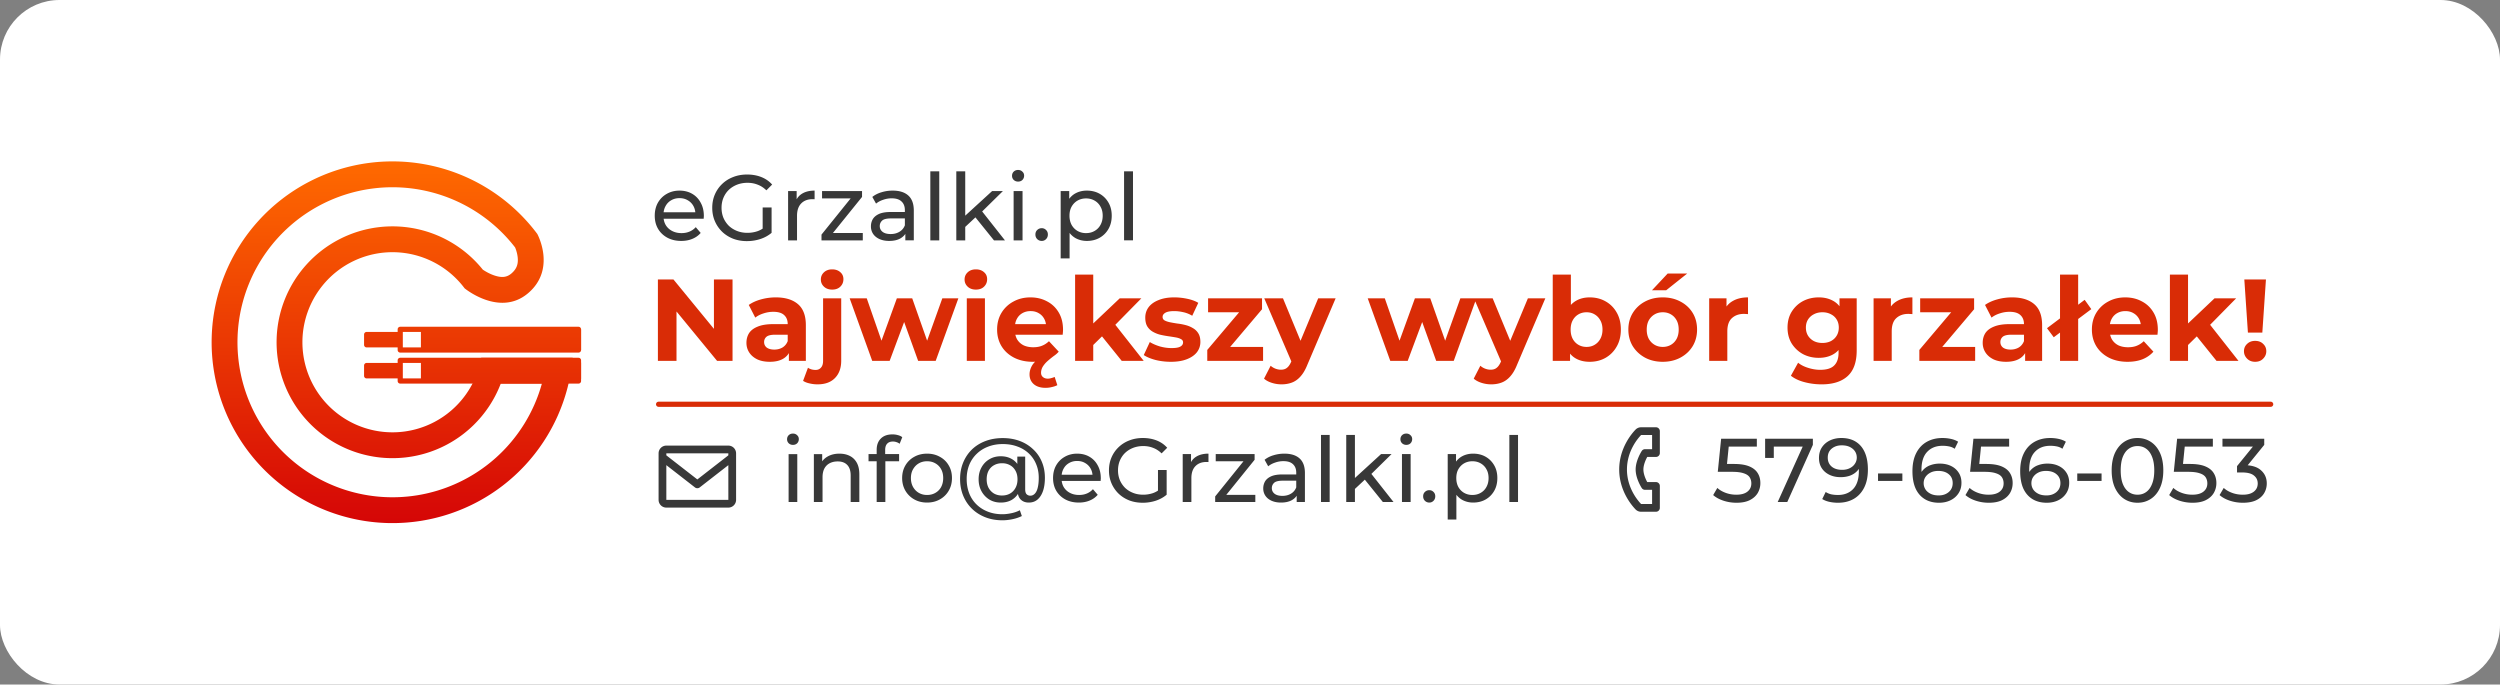 <svg xmlns="http://www.w3.org/2000/svg" width="1344" height="368" fill="none"><rect width="100%" height="100%" fill="#808080" stroke="none"/><rect width="1344" height="368" fill="#fff" rx="32"/><g clip-path="url(#egrzalki-banner_svg__a)"><path stroke="#D92C06" stroke-linecap="round" stroke-width="2.778" d="M354.056 217.333h866.664"/><path fill="#383838" d="M391.556 239.556h-33.334a4.17 4.17 0 0 0-4.166 4.166v25a4.17 4.17 0 0 0 4.166 4.167h33.334a4.17 4.17 0 0 0 4.166-4.167v-25a4.17 4.17 0 0 0-4.166-4.166Zm0 4.166v1.065l-16.667 12.964-16.667-12.962v-1.067h33.334Zm-33.334 25v-18.658l15.388 11.969c.375.293.827.439 1.279.439.452 0 .904-.146 1.279-.439l15.388-11.969.004 18.658h-33.338ZM423.954 269.889v-25.764h4.667v25.764h-4.667Zm2.333-30.722c-.907 0-1.669-.292-2.285-.875-.583-.584-.875-1.297-.875-2.139 0-.875.292-1.604.875-2.188.616-.583 1.378-.875 2.285-.875.908 0 1.653.292 2.236.875.616.551.924 1.248.924 2.091 0 .875-.292 1.62-.875 2.236-.583.583-1.345.875-2.285.875Zm25.001 4.715c2.106 0 3.953.405 5.541 1.215 1.621.81 2.885 2.042 3.792 3.695.908 1.652 1.361 3.743 1.361 6.27v14.827h-4.666v-14.292c0-2.495-.616-4.375-1.848-5.639-1.199-1.264-2.9-1.896-5.104-1.896-1.653 0-3.095.325-4.326.973-1.232.648-2.188 1.604-2.868 2.868-.648 1.264-.973 2.835-.973 4.715v13.271h-4.666v-25.764h4.472v6.951l-.729-1.847c.842-1.685 2.139-2.998 3.889-3.937 1.75-.94 3.791-1.41 6.125-1.41Zm20.011 26.007V241.84c0-2.528.729-4.537 2.188-6.028 1.49-1.523 3.597-2.284 6.319-2.284 1.005 0 1.961.129 2.868.389.94.227 1.734.599 2.382 1.118l-1.41 3.548a5.068 5.068 0 0 0-1.652-.875 5.578 5.578 0 0 0-1.945-.34c-1.361 0-2.398.389-3.111 1.167-.713.745-1.069 1.863-1.069 3.354v3.451l.097 2.139v22.41h-4.667Zm-4.375-21.924v-3.84h16.431v3.84h-16.431Zm31.487 22.216c-2.593 0-4.894-.568-6.903-1.702a12.667 12.667 0 0 1-4.764-4.667c-1.166-2.009-1.75-4.277-1.75-6.805 0-2.56.584-4.829 1.75-6.806a12.319 12.319 0 0 1 4.764-4.618c2.009-1.134 4.31-1.701 6.903-1.701 2.56 0 4.845.567 6.854 1.701 2.042 1.102 3.63 2.642 4.764 4.618 1.167 1.945 1.75 4.213 1.75 6.806 0 2.56-.583 4.829-1.75 6.805-1.134 1.977-2.722 3.533-4.764 4.667-2.009 1.134-4.294 1.702-6.854 1.702Zm0-4.084c1.653 0 3.127-.372 4.424-1.118a7.892 7.892 0 0 0 3.111-3.16c.745-1.393 1.118-2.997 1.118-4.812 0-1.847-.373-3.435-1.118-4.764a7.904 7.904 0 0 0-3.111-3.16c-1.297-.745-2.771-1.118-4.424-1.118-1.653 0-3.127.373-4.424 1.118-1.296.746-2.333 1.799-3.111 3.16-.778 1.329-1.166 2.917-1.166 4.764 0 1.815.388 3.419 1.166 4.812.778 1.362 1.815 2.415 3.111 3.16 1.297.746 2.771 1.118 4.424 1.118Zm40.482 13.611c-3.371 0-6.449-.551-9.237-1.652-2.787-1.102-5.185-2.642-7.194-4.619-2.009-1.976-3.565-4.31-4.667-7-1.101-2.722-1.652-5.687-1.652-8.895 0-3.209.551-6.158 1.652-8.848 1.102-2.689 2.658-5.023 4.667-7 2.042-1.976 4.472-3.5 7.292-4.569 2.819-1.069 5.93-1.604 9.333-1.604 3.338 0 6.384.518 9.139 1.555 2.755 1.037 5.136 2.512 7.146 4.424 2.041 1.88 3.613 4.132 4.715 6.757 1.102 2.593 1.653 5.461 1.653 8.604 0 2.755-.34 5.12-1.021 7.097-.681 1.977-1.669 3.517-2.965 4.618-1.264 1.07-2.82 1.605-4.667 1.605-1.815 0-3.273-.551-4.375-1.653-1.069-1.102-1.604-2.674-1.604-4.716v-3.305l.243-2.965-.438-5.591v-6.465h4.23v17.5c0 1.296.259 2.204.777 2.722.551.519 1.216.778 1.993.778.94 0 1.75-.373 2.431-1.118.713-.745 1.231-1.831 1.556-3.257.356-1.458.534-3.192.534-5.201 0-2.723-.47-5.185-1.409-7.389a15.973 15.973 0 0 0-3.987-5.785c-1.717-1.62-3.759-2.852-6.125-3.694-2.333-.875-4.942-1.313-7.826-1.313-2.884 0-5.525.47-7.924 1.41-2.365.907-4.407 2.204-6.125 3.889-1.717 1.653-3.046 3.629-3.986 5.93-.907 2.301-1.361 4.829-1.361 7.584 0 2.787.454 5.347 1.361 7.68.908 2.301 2.204 4.278 3.889 5.931 1.718 1.685 3.743 2.981 6.077 3.889 2.365.939 4.99 1.409 7.875 1.409 1.49 0 3.062-.178 4.715-.534a17.654 17.654 0 0 0 4.667-1.605l1.069 3.112c-1.491.745-3.176 1.312-5.056 1.701-1.879.389-3.678.583-5.395.583Zm-.875-9.527c-2.301 0-4.343-.535-6.125-1.605-1.783-1.101-3.193-2.592-4.23-4.472-1.037-1.879-1.555-4.018-1.555-6.417 0-2.43.518-4.569 1.555-6.416 1.037-1.88 2.447-3.338 4.23-4.375 1.782-1.07 3.824-1.604 6.125-1.604 2.236 0 4.196.486 5.882 1.458 1.685.94 2.997 2.333 3.937 4.181.972 1.847 1.458 4.099 1.458 6.756 0 2.658-.47 4.91-1.409 6.757-.94 1.848-2.253 3.274-3.938 4.278-1.685.972-3.662 1.459-5.93 1.459Zm.68-3.792c1.588 0 2.998-.34 4.229-1.021a7.585 7.585 0 0 0 2.966-3.014c.745-1.329 1.118-2.884 1.118-4.667 0-1.814-.373-3.37-1.118-4.666-.713-1.296-1.702-2.285-2.966-2.965-1.231-.681-2.641-1.021-4.229-1.021-1.62 0-3.062.356-4.326 1.069-1.232.681-2.204 1.669-2.917 2.965-.68 1.297-1.021 2.836-1.021 4.618 0 1.75.341 3.274 1.021 4.57.713 1.296 1.685 2.317 2.917 3.062 1.264.713 2.706 1.07 4.326 1.07Zm41.28 3.792c-2.755 0-5.185-.568-7.292-1.702-2.074-1.134-3.694-2.69-4.861-4.667-1.134-1.976-1.701-4.245-1.701-6.805 0-2.56.55-4.829 1.652-6.806 1.135-1.976 2.674-3.516 4.618-4.618 1.977-1.134 4.197-1.701 6.66-1.701 2.495 0 4.699.551 6.611 1.653 1.912 1.102 3.403 2.657 4.472 4.666 1.102 1.977 1.653 4.294 1.653 6.952 0 .194-.016.421-.048.68 0 .26-.017.503-.049.729h-21.924v-3.354h19.493l-1.895 1.167c.032-1.653-.308-3.127-1.021-4.424a7.585 7.585 0 0 0-2.966-3.014c-1.231-.745-2.673-1.118-4.326-1.118-1.62 0-3.062.373-4.326 1.118-1.264.713-2.253 1.734-2.966 3.063-.713 1.296-1.069 2.787-1.069 4.472v.778c0 1.718.389 3.257 1.167 4.618.81 1.329 1.928 2.366 3.354 3.111 1.426.746 3.062 1.118 4.91 1.118 1.523 0 2.9-.259 4.131-.778a9.048 9.048 0 0 0 3.306-2.333l2.576 3.014c-1.166 1.361-2.625 2.398-4.375 3.111-1.717.713-3.645 1.07-5.784 1.07Zm34.334.097c-2.625 0-5.039-.422-7.243-1.264-2.204-.875-4.116-2.09-5.736-3.646a17.216 17.216 0 0 1-3.792-5.542c-.907-2.106-1.361-4.423-1.361-6.951 0-2.528.454-4.845 1.361-6.951a16.663 16.663 0 0 1 3.792-5.493 17.025 17.025 0 0 1 5.785-3.646c2.203-.875 4.634-1.313 7.291-1.313 2.69 0 5.153.438 7.389 1.313 2.236.875 4.132 2.187 5.688 3.937l-3.014 3.014c-1.394-1.361-2.917-2.349-4.57-2.965-1.62-.648-3.386-.972-5.298-.972-1.945 0-3.76.324-5.445.972-1.653.648-3.095 1.555-4.326 2.722-1.199 1.167-2.139 2.56-2.82 4.181-.648 1.588-.972 3.321-.972 5.201 0 1.847.324 3.581.972 5.201a13.225 13.225 0 0 0 2.82 4.181c1.231 1.167 2.673 2.074 4.326 2.722 1.653.648 3.452.972 5.396.972a16.33 16.33 0 0 0 5.201-.826c1.686-.583 3.241-1.539 4.667-2.868l2.771 3.694c-1.685 1.426-3.662 2.512-5.931 3.257a22.741 22.741 0 0 1-6.951 1.07Zm8.215-4.959v-12.638h4.667v13.27l-4.667-.632Zm13.293 4.57v-25.764h4.473v7l-.438-1.75c.713-1.782 1.912-3.144 3.597-4.083 1.686-.94 3.76-1.41 6.223-1.41v4.521a3.488 3.488 0 0 0-.584-.049h-.486c-2.495 0-4.472.746-5.93 2.236-1.459 1.491-2.188 3.646-2.188 6.466v12.833h-4.667Zm17.459 0v-3.014l16.528-20.514.924 1.604h-17.16v-3.84h20.903v3.062l-16.528 20.466-1.069-1.604h17.986v3.84h-21.584Zm43.823 0v-5.445l-.243-1.02v-9.285c0-1.977-.584-3.5-1.75-4.57-1.135-1.101-2.852-1.652-5.153-1.652-1.523 0-3.014.259-4.472.777-1.459.487-2.69 1.151-3.695 1.993l-1.944-3.5c1.328-1.069 2.916-1.879 4.764-2.43a19.735 19.735 0 0 1 5.881-.875c3.533 0 6.255.859 8.167 2.576 1.912 1.718 2.868 4.343 2.868 7.875v15.556h-4.423Zm-8.459.292c-1.912 0-3.597-.325-5.055-.973-1.426-.648-2.528-1.539-3.306-2.673-.778-1.167-1.167-2.479-1.167-3.938 0-1.393.325-2.657.973-3.791.68-1.135 1.766-2.042 3.257-2.723 1.523-.68 3.564-1.021 6.125-1.021h8.166v3.355h-7.972c-2.333 0-3.905.389-4.715 1.166-.81.778-1.215 1.718-1.215 2.82 0 1.264.502 2.284 1.506 3.062 1.005.746 2.399 1.118 4.181 1.118 1.75 0 3.273-.389 4.569-1.166 1.329-.778 2.285-1.912 2.869-3.403l.923 3.208c-.616 1.523-1.701 2.739-3.257 3.646-1.555.875-3.516 1.313-5.882 1.313Zm21.518-.292v-36.07h4.667v36.07h-4.667Zm17.369-6.222.097-5.98 14.826-13.562h5.639l-11.375 11.181-2.527 2.138-6.66 6.223Zm-3.792 6.222v-36.07h4.667v36.07h-4.667Zm19.688 0-10.111-12.542 3.013-3.743 12.834 16.285h-5.736Zm10.267 0v-25.764h4.667v25.764h-4.667Zm2.333-30.722c-.907 0-1.669-.292-2.284-.875-.584-.584-.875-1.297-.875-2.139 0-.875.291-1.604.875-2.188.615-.583 1.377-.875 2.284-.875.908 0 1.653.292 2.236.875.616.551.924 1.248.924 2.091 0 .875-.292 1.62-.875 2.236-.583.583-1.345.875-2.285.875Zm12.362 31.014c-.907 0-1.685-.308-2.333-.924-.649-.648-.973-1.458-.973-2.431 0-.972.324-1.766.973-2.382.648-.615 1.426-.923 2.333-.923.875 0 1.62.308 2.236.923.648.616.972 1.41.972 2.382 0 .973-.324 1.783-.972 2.431a3.045 3.045 0 0 1-2.236.924Zm23.555 0c-2.139 0-4.099-.487-5.882-1.459-1.75-1.004-3.16-2.479-4.229-4.423-1.037-1.945-1.556-4.375-1.556-7.292s.503-5.347 1.507-7.292c1.037-1.944 2.431-3.403 4.181-4.375 1.782-.972 3.775-1.458 5.979-1.458 2.528 0 4.764.551 6.708 1.653 1.945 1.102 3.484 2.641 4.618 4.618 1.135 1.944 1.702 4.229 1.702 6.854s-.567 4.926-1.702 6.903c-1.134 1.977-2.673 3.516-4.618 4.618-1.944 1.102-4.18 1.653-6.708 1.653Zm-13.66 9.138v-35.194h4.473v6.951l-.292 5.98.486 5.979v16.284h-4.667Zm13.271-13.222c1.653 0 3.127-.372 4.424-1.118a7.886 7.886 0 0 0 3.111-3.16c.778-1.393 1.167-2.997 1.167-4.812 0-1.847-.389-3.435-1.167-4.764a7.898 7.898 0 0 0-3.111-3.16c-1.297-.745-2.771-1.118-4.424-1.118-1.62 0-3.095.373-4.423 1.118-1.297.746-2.334 1.799-3.112 3.16-.745 1.329-1.118 2.917-1.118 4.764 0 1.815.373 3.419 1.118 4.812.778 1.362 1.815 2.415 3.112 3.16 1.328.746 2.803 1.118 4.423 1.118Zm19.865 3.792v-36.07h4.666v36.07h-4.666Z"/><path fill="url(#egrzalki-banner_svg__b)" fill-rule="evenodd" d="M276.92 133.02a83.33 83.33 0 0 0-104.503-22.883 83.334 83.334 0 0 0 51.822 156.138 83.34 83.34 0 0 0 67.077-60.053H269.21a62.306 62.306 0 0 1-90.533 31.046 62.312 62.312 0 0 1-25.436-76.639 62.314 62.314 0 0 1 71.574-37.386 62.31 62.31 0 0 1 34.744 21.715c.228.154.489.325.78.508 1.401.879 3.263 1.876 5.289 2.572 4.042 1.389 6.792 1.117 9.294-1.009 3.191-2.713 3.717-5.574 3.38-8.738-.185-1.725-.648-3.337-1.097-4.549a17.3 17.3 0 0 0-.285-.722Zm11.929-7.258a97.22 97.22 0 0 0-170.122 88.863 97.226 97.226 0 0 0 107.718 65.362 97.221 97.221 0 0 0 81.42-87.654h-49.168a48.419 48.419 0 1 1-8.926-37.337s18.868 15.601 34.146 2.615c15.278-12.986 4.932-31.849 4.932-31.849Z" clip-rule="evenodd"/><path fill="url(#egrzalki-banner_svg__c)" fill-rule="evenodd" d="M216.556 178.444v8.334h93.055v-8.334h-93.055Zm-1.389-2.778a1.39 1.39 0 0 0-1.389 1.389v11.111c0 .768.622 1.389 1.389 1.389H311c.767 0 1.389-.621 1.389-1.389v-11.111a1.39 1.39 0 0 0-1.389-1.389h-95.833Z" clip-rule="evenodd"/><path fill="url(#egrzalki-banner_svg__d)" d="M195.722 179.833a1.39 1.39 0 0 1 1.389-1.389h16.667a1.39 1.39 0 0 1 1.389 1.389v5.556a1.39 1.39 0 0 1-1.389 1.389h-16.667a1.39 1.39 0 0 1-1.389-1.389v-5.556Z"/><path fill="url(#egrzalki-banner_svg__e)" d="M226.278 177.055h86.111v11.111h-86.111v-11.111Z"/><path fill="url(#egrzalki-banner_svg__f)" fill-rule="evenodd" d="M216.556 195.111v8.333h93.055v-8.333h-93.055Zm-1.389-2.778a1.39 1.39 0 0 0-1.389 1.389v11.111a1.39 1.39 0 0 0 1.389 1.389H311a1.39 1.39 0 0 0 1.389-1.389v-11.111a1.39 1.39 0 0 0-1.389-1.389h-95.833Z" clip-rule="evenodd"/><path fill="url(#egrzalki-banner_svg__g)" d="M195.722 196.5a1.39 1.39 0 0 1 1.389-1.389h16.667a1.39 1.39 0 0 1 1.389 1.389v5.555a1.39 1.39 0 0 1-1.389 1.389h-16.667a1.39 1.39 0 0 1-1.389-1.389V196.5Z"/><path fill="url(#egrzalki-banner_svg__h)" d="M226.278 195.111a1.39 1.39 0 0 1 1.389-1.389H311a1.39 1.39 0 0 1 1.389 1.389v8.333a1.39 1.39 0 0 1-1.389 1.389h-83.333a1.39 1.39 0 0 1-1.389-1.389v-8.333Z"/><path fill="#383838" d="M933.495 270.278c-2.398 0-4.731-.373-7-1.118-2.236-.746-4.067-1.75-5.493-3.014l2.236-3.84c1.135 1.069 2.609 1.944 4.424 2.625 1.815.68 3.743 1.02 5.785 1.02 2.592 0 4.585-.551 5.979-1.652 1.393-1.102 2.09-2.577 2.09-4.424 0-1.264-.308-2.366-.924-3.306-.615-.939-1.685-1.652-3.208-2.138-1.491-.519-3.548-.778-6.173-.778h-7.73l1.799-17.792h19.201v4.229h-17.402l2.527-2.382-1.409 14.049-2.528-2.333h6.562c3.403 0 6.142.437 8.216 1.312 2.074.875 3.581 2.09 4.52 3.646.94 1.523 1.41 3.289 1.41 5.299 0 1.944-.47 3.726-1.41 5.347-.939 1.588-2.365 2.868-4.277 3.84-1.88.94-4.278 1.41-7.195 1.41Zm22.192-.389 14.438-31.986 1.264 2.187h-20.222l2.43-2.382v8.459h-4.667v-10.306h25.667v3.306l-13.757 30.722h-5.153Zm34.206-34.417c3.079 0 5.671.665 7.778 1.993 2.139 1.329 3.759 3.257 4.859 5.785 1.1 2.495 1.65 5.558 1.65 9.187 0 3.857-.68 7.114-2.04 9.771-1.36 2.658-3.238 4.667-5.636 6.028-2.398 1.361-5.201 2.042-8.41 2.042-1.588 0-3.127-.162-4.618-.486-1.458-.324-2.738-.827-3.84-1.507l1.847-3.792a9.594 9.594 0 0 0 3.014 1.264c1.134.227 2.317.34 3.549.34 3.435 0 6.173-1.069 8.215-3.208 2.042-2.171 3.062-5.38 3.062-9.625 0-.681-.032-1.491-.097-2.431a15.943 15.943 0 0 0-.437-2.771l1.601 1.653c-.451 1.491-1.212 2.755-2.282 3.792-1.037 1.005-2.301 1.766-3.792 2.285-1.458.486-3.062.729-4.812.729-2.236 0-4.229-.421-5.979-1.264s-3.128-2.026-4.132-3.549c-1.005-1.555-1.507-3.386-1.507-5.493 0-2.203.518-4.099 1.555-5.687 1.07-1.621 2.512-2.868 4.327-3.743 1.847-.875 3.889-1.313 6.125-1.313Zm.194 3.938c-1.458 0-2.754.275-3.889.826-1.134.551-2.025 1.313-2.673 2.285-.616.972-.924 2.139-.924 3.5 0 2.009.697 3.613 2.09 4.812 1.394 1.167 3.274 1.75 5.639 1.75 1.556 0 2.917-.291 4.084-.875 1.199-.583 2.122-1.377 2.771-2.382a5.848 5.848 0 0 0 1.02-3.354c0-1.199-.308-2.285-.923-3.257-.616-.972-1.523-1.766-2.722-2.382-1.2-.615-2.69-.923-4.473-.923Zm19.543 19.152v-4.034h13.08v4.034h-13.08Zm32.8 11.716c-3.02 0-5.59-.665-7.73-1.993-2.14-1.329-3.78-3.241-4.91-5.736-1.11-2.528-1.66-5.607-1.66-9.237 0-3.856.68-7.113 2.05-9.77 1.36-2.658 3.25-4.667 5.68-6.028 2.43-1.361 5.22-2.042 8.36-2.042 1.62 0 3.16.162 4.62.486 1.49.324 2.77.827 3.84 1.507l-1.84 3.792c-.88-.616-1.88-1.037-3.02-1.264-1.1-.227-2.27-.34-3.5-.34-3.47 0-6.22 1.085-8.26 3.257-2.04 2.139-3.07 5.331-3.07 9.576 0 .681.04 1.491.1 2.431.07.939.23 1.863.49 2.77l-1.65-1.652c.48-1.491 1.24-2.739 2.28-3.743a9.823 9.823 0 0 1 3.79-2.285c1.49-.519 3.1-.778 4.81-.778 2.27 0 4.28.421 6.03 1.264s3.13 2.042 4.13 3.597c1.01 1.523 1.51 3.338 1.51 5.445 0 2.171-.53 4.067-1.6 5.687-1.07 1.621-2.51 2.868-4.33 3.743-1.81.875-3.86 1.313-6.12 1.313Zm-.2-3.938c1.49 0 2.79-.275 3.89-.826 1.13-.551 2.03-1.313 2.67-2.285.65-1.004.98-2.171.98-3.5 0-2.009-.7-3.597-2.09-4.764-1.4-1.199-3.29-1.798-5.69-1.798-1.56 0-2.92.291-4.09.875-1.16.583-2.09 1.377-2.77 2.382-.64.972-.97 2.09-.97 3.354 0 1.166.31 2.252.93 3.257.61.972 1.52 1.766 2.72 2.382 1.2.615 2.67.923 4.42.923Zm26.89 3.938c-2.4 0-4.73-.373-7-1.118-2.23-.746-4.07-1.75-5.49-3.014l2.24-3.84c1.13 1.069 2.6 1.944 4.42 2.625 1.81.68 3.74 1.02 5.78 1.02 2.6 0 4.59-.551 5.98-1.652 1.4-1.102 2.09-2.577 2.09-4.424 0-1.264-.3-2.366-.92-3.306-.62-.939-1.69-1.652-3.21-2.138-1.49-.519-3.55-.778-6.17-.778h-7.73l1.8-17.792h19.2v4.229h-17.4l2.52-2.382-1.41 14.049-2.52-2.333h6.56c3.4 0 6.14.437 8.21 1.312 2.08.875 3.58 2.09 4.52 3.646.94 1.523 1.41 3.289 1.41 5.299 0 1.944-.47 3.726-1.41 5.347-.94 1.588-2.36 2.868-4.27 3.84-1.88.94-4.28 1.41-7.2 1.41Zm31.22 0c-3.01 0-5.59-.665-7.73-1.993-2.14-1.329-3.77-3.241-4.91-5.736-1.1-2.528-1.65-5.607-1.65-9.237 0-3.856.68-7.113 2.04-9.77 1.36-2.658 3.26-4.667 5.69-6.028 2.43-1.361 5.22-2.042 8.36-2.042 1.62 0 3.16.162 4.62.486 1.49.324 2.77.827 3.84 1.507l-1.85 3.792c-.87-.616-1.88-1.037-3.01-1.264-1.1-.227-2.27-.34-3.5-.34-3.47 0-6.23 1.085-8.27 3.257-2.04 2.139-3.06 5.331-3.06 9.576 0 .681.03 1.491.1 2.431.06.939.22 1.863.48 2.77l-1.65-1.652c.49-1.491 1.25-2.739 2.29-3.743a9.823 9.823 0 0 1 3.79-2.285c1.49-.519 3.09-.778 4.81-.778 2.27 0 4.28.421 6.03 1.264s3.13 2.042 4.13 3.597c1 1.523 1.51 3.338 1.51 5.445 0 2.171-.54 4.067-1.61 5.687-1.07 1.621-2.51 2.868-4.32 3.743-1.82.875-3.86 1.313-6.13 1.313Zm-.19-3.938c1.49 0 2.78-.275 3.89-.826 1.13-.551 2.02-1.313 2.67-2.285.65-1.004.97-2.171.97-3.5 0-2.009-.7-3.597-2.09-4.764-1.39-1.199-3.29-1.798-5.69-1.798-1.55 0-2.91.291-4.08.875-1.17.583-2.09 1.377-2.77 2.382-.65.972-.97 2.09-.97 3.354 0 1.166.31 2.252.92 3.257.62.972 1.52 1.766 2.72 2.382 1.2.615 2.68.923 4.43.923Zm16.58-7.778v-4.034h13.07v4.034h-13.07Zm32.4 11.716c-2.65 0-5.04-.681-7.14-2.042-2.08-1.361-3.73-3.338-4.96-5.93-1.2-2.593-1.8-5.737-1.8-9.431 0-3.694.6-6.838 1.8-9.431 1.23-2.592 2.88-4.569 4.96-5.93 2.1-1.361 4.49-2.042 7.14-2.042 2.63 0 4.99.681 7.1 2.042 2.11 1.361 3.76 3.338 4.96 5.93 1.2 2.593 1.8 5.737 1.8 9.431 0 3.694-.6 6.838-1.8 9.431-1.2 2.592-2.85 4.569-4.96 5.93-2.11 1.361-4.47 2.042-7.1 2.042Zm0-4.327c1.79 0 3.34-.486 4.67-1.458 1.36-.972 2.41-2.431 3.16-4.375.78-1.944 1.17-4.359 1.17-7.243 0-2.884-.39-5.299-1.17-7.243-.75-1.945-1.8-3.403-3.16-4.375-1.33-.972-2.88-1.458-4.67-1.458-1.78 0-3.35.486-4.71 1.458-1.36.972-2.43 2.43-3.21 4.375-.75 1.944-1.12 4.359-1.12 7.243 0 2.884.37 5.299 1.12 7.243.78 1.944 1.85 3.403 3.21 4.375 1.36.972 2.93 1.458 4.71 1.458Zm29.51 4.327c-2.4 0-4.73-.373-7-1.118-2.24-.746-4.07-1.75-5.49-3.014l2.23-3.84c1.14 1.069 2.61 1.944 4.43 2.625 1.81.68 3.74 1.02 5.78 1.02 2.59 0 4.59-.551 5.98-1.652 1.39-1.102 2.09-2.577 2.09-4.424 0-1.264-.31-2.366-.92-3.306-.62-.939-1.69-1.652-3.21-2.138-1.49-.519-3.55-.778-6.18-.778h-7.72l1.79-17.792h19.21v4.229h-17.41l2.53-2.382-1.41 14.049-2.53-2.333h6.57c3.4 0 6.14.437 8.21 1.312 2.08.875 3.58 2.09 4.52 3.646.94 1.523 1.41 3.289 1.41 5.299 0 1.944-.47 3.726-1.41 5.347-.94 1.588-2.36 2.868-4.28 3.84-1.88.94-4.27 1.41-7.19 1.41Zm27.09 0c-2.4 0-4.73-.373-7-1.118-2.23-.746-4.06-1.75-5.49-3.014l2.24-3.84c1.13 1.069 2.6 1.944 4.42 2.625 1.81.68 3.76 1.02 5.83 1.02 2.53 0 4.49-.534 5.88-1.604 1.43-1.102 2.14-2.576 2.14-4.423 0-1.783-.68-3.209-2.04-4.278-1.33-1.102-3.45-1.653-6.37-1.653h-2.72v-3.403l10.11-12.444.68 1.944h-18.62v-4.229h22.46v3.306l-10.06 12.395-2.53-1.506h1.61c4.11 0 7.19.923 9.23 2.77 2.08 1.848 3.11 4.197 3.11 7.049 0 1.912-.47 3.662-1.41 5.25s-2.36 2.852-4.27 3.792c-1.88.907-4.28 1.361-7.2 1.361ZM892.332 261.247a2.082 2.082 0 0 0-2.084-2.083h-4.696c-.764-1.413-2.059-4.181-2.059-6.756s1.295-5.343 2.059-6.756h4.696a2.082 2.082 0 0 0 2.084-2.083v-11.785a2.082 2.082 0 0 0-2.084-2.083h-7.99a4.164 4.164 0 0 0-2.977 1.251c-2.064 2.132-8.795 9.973-8.795 21.458 0 11.484 6.733 19.324 8.796 21.459l.042.041a4.116 4.116 0 0 0 2.933 1.207h7.99a2.081 2.081 0 0 0 2.083-2.083l.002-11.787Zm-10.075 9.701c-1.808-1.87-7.605-8.654-7.603-18.54 0-9.917 5.832-16.71 7.604-18.541h5.907v7.619h-3.809a2.082 2.082 0 0 0-1.744.943c-.134.205-3.287 5.087-3.287 9.978s3.153 9.772 3.287 9.977c.386.595 1.04.946 1.742.945l3.811.001v7.619l-5.908-.001Z"/><path fill="#D92C06" d="M353.687 194v-43.75h8.375l25.813 31.5h-4.063v-31.5h10V194H385.5l-25.875-31.5h4.063V194h-10.001Zm70.414 0v-6.562l-.625-1.438v-11.75c0-2.083-.646-3.708-1.937-4.875-1.25-1.167-3.188-1.75-5.813-1.75-1.792 0-3.562.292-5.312.875-1.709.542-3.167 1.292-4.375 2.25l-3.5-6.813c1.833-1.291 4.041-2.291 6.625-3a29.659 29.659 0 0 1 7.875-1.062c5.125 0 9.104 1.208 11.937 3.625s4.25 6.188 4.25 11.313V194h-9.125Zm-10.25.5c-2.625 0-4.875-.437-6.75-1.312-1.875-.917-3.312-2.146-4.312-3.688-1-1.542-1.5-3.271-1.5-5.187 0-2 .479-3.75 1.437-5.25 1-1.5 2.563-2.667 4.688-3.5 2.125-.875 4.895-1.313 8.312-1.313h8.938v5.688h-7.875c-2.292 0-3.875.375-4.75 1.124-.834.75-1.25 1.688-1.25 2.813 0 1.25.479 2.25 1.437 3 1 .708 2.354 1.063 4.063 1.063 1.625 0 3.083-.375 4.375-1.125 1.291-.792 2.229-1.938 2.812-3.438l1.5 4.5c-.708 2.167-2 3.812-3.875 4.937-1.875 1.125-4.292 1.688-7.25 1.688Zm25.699 12.125c-1.5 0-2.937-.167-4.312-.5-1.375-.292-2.542-.75-3.5-1.375l2.625-7.062c1.125.791 2.5 1.187 4.125 1.187 1.208 0 2.166-.417 2.875-1.25.75-.792 1.125-2 1.125-3.625v-33.625h9.75v33.563c0 3.875-1.104 6.958-3.313 9.249-2.208 2.292-5.333 3.438-9.375 3.438Zm7.813-50.937c-1.792 0-3.25-.521-4.375-1.563-1.125-1.042-1.688-2.333-1.688-3.875 0-1.542.563-2.833 1.688-3.875 1.125-1.042 2.583-1.563 4.375-1.563 1.791 0 3.25.501 4.375 1.501 1.125.958 1.687 2.208 1.687 3.75 0 1.625-.562 2.979-1.687 4.062-1.084 1.042-2.542 1.563-4.375 1.563ZM468.903 194l-12.125-33.625h9.187l10.063 28.938h-4.375l10.5-28.938h8.25l10.187 28.938h-4.375l10.375-28.938h8.625L503.028 194h-9.438l-8.937-24.812h2.875L478.278 194h-9.375Zm50.845 0v-33.625h9.75V194h-9.75Zm4.875-38.312c-1.792 0-3.25-.521-4.375-1.563-1.125-1.042-1.687-2.333-1.687-3.875 0-1.542.562-2.833 1.687-3.875 1.125-1.042 2.583-1.563 4.375-1.563 1.792 0 3.25.501 4.375 1.501 1.125.958 1.688 2.208 1.688 3.75 0 1.625-.563 2.979-1.688 4.062-1.083 1.042-2.542 1.563-4.375 1.563Zm37.486 52.812c-2.708 0-4.833-.667-6.375-2-1.5-1.333-2.25-3.083-2.25-5.25 0-1.625.48-3.25 1.438-4.875 1-1.583 2.437-2.896 4.312-3.937l2 1.249a18.49 18.49 0 0 1-2.875.563c-1 .167-2.041.25-3.125.25-3.833 0-7.208-.75-10.125-2.25-2.875-1.5-5.104-3.542-6.687-6.125-1.583-2.625-2.375-5.604-2.375-8.938 0-3.375.771-6.354 2.312-8.937a16.549 16.549 0 0 1 6.438-6.125c2.708-1.5 5.771-2.25 9.187-2.25 3.292 0 6.25.708 8.875 2.125 2.667 1.375 4.771 3.375 6.313 6 1.542 2.583 2.312 5.688 2.312 9.312 0 .375-.02.813-.062 1.313-.042.458-.083.896-.125 1.313h-27.313v-5.688h22.188l-3.75 1.688c0-1.751-.354-3.271-1.063-4.563-.708-1.292-1.687-2.292-2.937-3-1.25-.75-2.708-1.125-4.375-1.125-1.667 0-3.146.375-4.438 1.125-1.25.708-2.229 1.729-2.937 3.062-.708 1.292-1.063 2.834-1.063 4.626v1.5c0 1.833.396 3.458 1.188 4.875.833 1.375 1.979 2.437 3.437 3.187 1.5.708 3.25 1.063 5.25 1.063 1.792 0 3.355-.271 4.688-.813 1.375-.542 2.625-1.354 3.75-2.438l5.25 5.626a16.03 16.03 0 0 1-1.188 1.187c-.416.375-.875.729-1.375 1.063-1.833 1.375-3.27 2.583-4.312 3.624-1 1.084-1.688 2.042-2.063 2.876-.375.874-.562 1.729-.562 2.562 0 1 .333 1.771 1 2.313.667.583 1.542.875 2.625.875.625 0 1.271-.105 1.937-.313a8.57 8.57 0 0 0 1.75-.625l1.438 4.437c-.792.417-1.75.75-2.875 1a13.63 13.63 0 0 1-3.438.438Zm23.929-21.375.25-11.875 15.688-14.875h11.625l-15.063 15.313-5.062 4.125-7.438 7.312ZM577.976 194v-46.375h9.75V194h-9.75Zm25.062 0-11.375-14.125 6.125-7.562L614.851 194h-11.813Zm26.411.5c-2.875 0-5.646-.333-8.312-1-2.625-.708-4.709-1.583-6.25-2.625l3.25-7c1.541.958 3.354 1.75 5.437 2.375 2.125.583 4.209.875 6.25.875 2.25 0 3.834-.271 4.75-.812.959-.542 1.438-1.292 1.438-2.25 0-.792-.375-1.375-1.125-1.75-.709-.417-1.667-.73-2.875-.938a141.844 141.844 0 0 0-4-.625 55.81 55.81 0 0 1-4.313-.812 15.485 15.485 0 0 1-4-1.626 8.427 8.427 0 0 1-2.937-2.875c-.709-1.208-1.063-2.77-1.063-4.687 0-2.125.604-4 1.813-5.625 1.25-1.625 3.041-2.896 5.375-3.812 2.333-.959 5.125-1.438 8.375-1.438 2.291 0 4.625.25 7 .75s4.354 1.229 5.937 2.188l-3.25 6.937c-1.625-.958-3.271-1.604-4.937-1.938a21.095 21.095 0 0 0-4.75-.562c-2.167 0-3.75.292-4.75.875s-1.5 1.333-1.5 2.25c0 .833.354 1.458 1.062 1.875.75.417 1.729.75 2.938 1 1.208.25 2.521.479 3.937.688 1.459.166 2.917.437 4.375.812 1.459.375 2.771.917 3.938 1.625a7.922 7.922 0 0 1 2.937 2.812c.75 1.167 1.125 2.709 1.125 4.626 0 2.083-.625 3.937-1.875 5.562-1.25 1.583-3.062 2.833-5.437 3.75-2.334.917-5.188 1.375-8.563 1.375Zm19.578-.5v-5.875l19.875-23.5 1.688 3.25h-21.125v-7.5h29v5.875l-19.875 23.5-1.75-3.25h22.187v7.5h-30Zm39.888 12.625c-1.75 0-3.479-.271-5.187-.813-1.709-.541-3.105-1.291-4.188-2.249l3.563-6.938a8.46 8.46 0 0 0 2.562 1.562c1 .375 1.979.563 2.938.563 1.375 0 2.458-.333 3.25-1 .833-.625 1.583-1.688 2.25-3.188l1.75-4.125.75-1.062 12.062-29h9.375l-15.187 35.687c-1.084 2.709-2.334 4.834-3.75 6.375-1.375 1.542-2.917 2.625-4.625 3.25-1.667.625-3.521.938-5.563.938Zm5.75-11.312-15-34.938h10.063l11.625 28.125-6.688 6.813ZM747.406 194l-12.125-33.625h9.188l10.062 28.938h-4.375l10.5-28.938h8.25l10.188 28.938h-4.375l10.375-28.938h8.625L781.531 194h-9.437l-8.938-24.812h2.875L756.781 194h-9.375Zm54.241 12.625c-1.75 0-3.479-.271-5.188-.813-1.708-.541-3.104-1.291-4.187-2.249l3.562-6.938a8.464 8.464 0 0 0 2.563 1.562c1 .375 1.979.563 2.937.563 1.375 0 2.459-.333 3.25-1 .834-.625 1.584-1.688 2.25-3.188l1.75-4.125.75-1.062 12.063-29h9.375l-15.188 35.687c-1.083 2.709-2.333 4.834-3.75 6.375-1.375 1.542-2.916 2.625-4.625 3.25-1.666.625-3.52.938-5.562.938Zm5.75-11.312-15-34.938h10.062l11.625 28.125-6.687 6.813Zm47.228-.813c-2.958 0-5.5-.625-7.625-1.875s-3.75-3.146-4.875-5.687c-1.125-2.584-1.687-5.834-1.687-9.751 0-3.958.583-7.208 1.75-9.749 1.208-2.542 2.875-4.438 5-5.688s4.604-1.875 7.437-1.875c3.167 0 6 .708 8.5 2.125 2.542 1.417 4.542 3.417 6 6 1.5 2.583 2.25 5.646 2.25 9.187 0 3.501-.75 6.542-2.25 9.126-1.458 2.583-3.458 4.604-6 6.062-2.5 1.417-5.333 2.125-8.5 2.125Zm-19.875-.5v-46.375h9.75v19.563l-.625 9.937.188 10V194h-9.313Zm18.188-7.5c1.625 0 3.062-.375 4.312-1.125 1.292-.75 2.313-1.812 3.063-3.187.792-1.417 1.187-3.084 1.187-5.001 0-1.958-.395-3.624-1.187-4.999-.75-1.375-1.771-2.438-3.063-3.188-1.25-.75-2.687-1.125-4.312-1.125-1.625 0-3.083.375-4.375 1.125-1.292.75-2.313 1.813-3.063 3.188-.75 1.375-1.125 3.041-1.125 4.999 0 1.917.375 3.584 1.125 5.001.75 1.375 1.771 2.437 3.063 3.187 1.292.75 2.75 1.125 4.375 1.125Zm40.964 8c-3.583 0-6.771-.75-9.562-2.25-2.75-1.5-4.938-3.542-6.563-6.125-1.583-2.625-2.375-5.604-2.375-8.938 0-3.375.792-6.354 2.375-8.937 1.625-2.625 3.813-4.667 6.563-6.125 2.791-1.5 5.979-2.25 9.562-2.25 3.542 0 6.709.75 9.5 2.25 2.792 1.458 4.979 3.479 6.563 6.063 1.583 2.583 2.375 5.583 2.375 8.999 0 3.334-.792 6.313-2.375 8.938-1.584 2.583-3.771 4.625-6.563 6.125-2.791 1.5-5.958 2.25-9.5 2.25Zm0-8c1.625 0 3.084-.375 4.375-1.125 1.292-.75 2.313-1.812 3.063-3.187.75-1.417 1.125-3.084 1.125-5.001 0-1.958-.375-3.624-1.125-4.999-.75-1.375-1.771-2.438-3.063-3.188-1.291-.75-2.75-1.125-4.375-1.125s-3.083.375-4.375 1.125c-1.291.75-2.333 1.813-3.125 3.188-.75 1.375-1.125 3.041-1.125 4.999 0 1.917.375 3.584 1.125 5.001.792 1.375 1.834 2.437 3.125 3.187 1.292.75 2.75 1.125 4.375 1.125Zm-5.812-30.438 8.437-9h10.5l-11.312 9h-7.625ZM918.857 194v-33.625h9.312v9.5l-1.312-2.75c1-2.375 2.604-4.167 4.812-5.375 2.209-1.25 4.896-1.875 8.063-1.875v9a11.334 11.334 0 0 0-1.125-.063 8.714 8.714 0 0 0-1.063-.062c-2.666 0-4.833.771-6.5 2.313-1.625 1.499-2.437 3.854-2.437 7.062V194h-9.75Zm60.429 12.625c-3.167 0-6.229-.396-9.187-1.187-2.917-.751-5.355-1.896-7.313-3.438l3.875-7c1.417 1.167 3.208 2.083 5.375 2.75 2.208.708 4.375 1.063 6.5 1.063 3.458 0 5.958-.771 7.5-2.313 1.583-1.542 2.375-3.833 2.375-6.875v-5.062l.625-8.438-.125-8.5v-7.25h9.25v28c0 6.25-1.625 10.854-4.875 13.813-3.25 2.958-7.917 4.437-14 4.437Zm-1.5-14.25c-3.125 0-5.958-.667-8.5-2a16.537 16.537 0 0 1-6.062-5.687c-1.5-2.459-2.25-5.313-2.25-8.563 0-3.292.75-6.146 2.25-8.562 1.541-2.459 3.562-4.355 6.062-5.688 2.542-1.333 5.375-2 8.5-2 2.833 0 5.333.583 7.5 1.75 2.167 1.125 3.854 2.896 5.063 5.312 1.208 2.376 1.812 5.438 1.812 9.188 0 3.708-.604 6.771-1.812 9.187-1.209 2.376-2.896 4.146-5.063 5.313-2.167 1.167-4.667 1.75-7.5 1.75Zm1.938-8c1.708 0 3.229-.333 4.562-1 1.333-.708 2.375-1.687 3.125-2.937.75-1.25 1.125-2.688 1.125-4.313 0-1.667-.375-3.104-1.125-4.312-.75-1.25-1.792-2.209-3.125-2.875-1.333-.709-2.854-1.063-4.562-1.063-1.709 0-3.23.354-4.563 1.063a7.857 7.857 0 0 0-3.187 2.875c-.75 1.208-1.125 2.645-1.125 4.312 0 1.625.375 3.063 1.125 4.313a8.318 8.318 0 0 0 3.187 2.937c1.333.667 2.854 1 4.563 1ZM1007.24 194v-33.625h9.31v9.5l-1.31-2.75c1-2.375 2.6-4.167 4.81-5.375 2.21-1.25 4.89-1.875 8.06-1.875v9c-.42-.042-.79-.063-1.12-.063a8.856 8.856 0 0 0-1.07-.062c-2.66 0-4.83.771-6.5 2.313-1.62 1.499-2.43 3.854-2.43 7.062V194h-9.75Zm24.6 0v-5.875l19.87-23.5 1.69 3.25h-21.12v-7.5h29v5.875l-19.88 23.5-1.75-3.25h22.19v7.5h-30Zm56.87 0v-6.562l-.62-1.438v-11.75c0-2.083-.65-3.708-1.94-4.875-1.25-1.167-3.19-1.75-5.81-1.75-1.79 0-3.56.292-5.31.875-1.71.542-3.17 1.292-4.38 2.25l-3.5-6.813c1.83-1.291 4.04-2.291 6.63-3a29.59 29.59 0 0 1 7.87-1.062c5.13 0 9.1 1.208 11.94 3.625 2.83 2.417 4.25 6.188 4.25 11.313V194h-9.13Zm-10.25.5c-2.62 0-4.87-.437-6.75-1.312-1.87-.917-3.31-2.146-4.31-3.688-1-1.542-1.5-3.271-1.5-5.187 0-2 .48-3.75 1.44-5.25 1-1.5 2.56-2.667 4.69-3.5 2.12-.875 4.89-1.313 8.31-1.313h8.94v5.688h-7.88c-2.29 0-3.87.375-4.75 1.124-.83.75-1.25 1.688-1.25 2.813 0 1.25.48 2.25 1.44 3 1 .708 2.35 1.063 4.06 1.063 1.63 0 3.08-.375 4.38-1.125 1.29-.792 2.22-1.938 2.81-3.438l1.5 4.5c-.71 2.167-2 3.812-3.88 4.937-1.87 1.125-4.29 1.688-7.25 1.688Zm29.01-.5v-46.375h9.75V194h-9.75Zm-3.37-12.687-3.63-4.876 20.25-15.25 3.57 5.001-20.19 15.125Zm39.7 13.187c-3.84 0-7.21-.75-10.13-2.25-2.87-1.5-5.1-3.542-6.69-6.125-1.58-2.625-2.37-5.604-2.37-8.938 0-3.375.77-6.354 2.31-8.937 1.58-2.625 3.73-4.667 6.44-6.125 2.71-1.5 5.77-2.25 9.19-2.25 3.29 0 6.25.708 8.87 2.125 2.67 1.375 4.77 3.375 6.31 6 1.55 2.583 2.32 5.688 2.32 9.312 0 .375-.02.813-.07 1.313-.04.458-.08.896-.12 1.313h-27.31v-5.688h22.18l-3.75 1.688c0-1.751-.35-3.271-1.06-4.563-.71-1.292-1.69-2.292-2.94-3-1.25-.75-2.7-1.125-4.37-1.125s-3.15.375-4.44 1.125c-1.25.708-2.23 1.729-2.94 3.062-.7 1.292-1.06 2.834-1.06 4.626v1.5c0 1.833.4 3.458 1.19 4.875.83 1.375 1.98 2.437 3.44 3.187 1.5.708 3.25 1.063 5.25 1.063 1.79 0 3.35-.271 4.68-.813 1.38-.542 2.63-1.354 3.75-2.438l5.19 5.626c-1.54 1.75-3.48 3.104-5.81 4.062-2.33.917-5.02 1.375-8.06 1.375Zm30.8-7.375.25-11.875 15.69-14.875h11.62l-15.06 15.313-5.06 4.125-7.44 7.312Zm-8.06 6.875v-46.375h9.75V194h-9.75Zm25.06 0-11.37-14.125 6.12-7.562L1203.41 194h-11.81Zm16.88-15.188-1.93-28.562h11.62l-1.94 28.562h-7.75Zm3.88 15.688c-1.75 0-3.19-.563-4.31-1.688-1.13-1.125-1.69-2.458-1.69-3.999 0-1.584.56-2.896 1.69-3.938 1.12-1.083 2.56-1.625 4.31-1.625 1.79 0 3.23.542 4.31 1.625 1.13 1.042 1.69 2.354 1.69 3.938 0 1.541-.56 2.874-1.69 3.999-1.08 1.125-2.52 1.688-4.31 1.688Z"/><path fill="#383838" d="M366.239 129.522c-2.833 0-5.333-.583-7.5-1.75-2.133-1.166-3.8-2.766-5-4.8-1.167-2.033-1.75-4.366-1.75-7 0-2.633.567-4.966 1.7-7 1.167-2.033 2.75-3.616 4.75-4.75 2.033-1.166 4.317-1.75 6.85-1.75 2.567 0 4.833.567 6.8 1.7 1.967 1.134 3.5 2.734 4.6 4.8 1.133 2.034 1.7 4.417 1.7 7.15 0 .2-.017.434-.05.7 0 .267-.017.517-.05.75h-22.55v-3.45h20.05l-1.95 1.2c.033-1.7-.317-3.216-1.05-4.55a7.802 7.802 0 0 0-3.05-3.1c-1.267-.766-2.75-1.15-4.45-1.15-1.667 0-3.15.384-4.45 1.15-1.3.734-2.317 1.784-3.05 3.15-.733 1.334-1.1 2.867-1.1 4.6v.8c0 1.767.4 3.35 1.2 4.75.833 1.367 1.983 2.434 3.45 3.2 1.467.767 3.15 1.15 5.05 1.15 1.567 0 2.983-.266 4.25-.8a9.306 9.306 0 0 0 3.4-2.4l2.65 3.1c-1.2 1.4-2.7 2.467-4.5 3.2-1.767.734-3.75 1.1-5.95 1.1Zm35.315.1c-2.7 0-5.183-.433-7.45-1.3-2.267-.9-4.233-2.15-5.9-3.75a17.694 17.694 0 0 1-3.9-5.7c-.933-2.166-1.4-4.55-1.4-7.15 0-2.6.467-4.983 1.4-7.15a17.144 17.144 0 0 1 3.9-5.65c1.7-1.633 3.683-2.883 5.95-3.75 2.267-.9 4.767-1.35 7.5-1.35 2.767 0 5.3.45 7.6 1.35 2.3.9 4.25 2.25 5.85 4.05l-3.1 3.1c-1.433-1.4-3-2.416-4.7-3.05-1.667-.666-3.483-1-5.45-1-2 0-3.867.334-5.6 1-1.7.667-3.183 1.6-4.45 2.8-1.233 1.2-2.2 2.634-2.9 4.3-.667 1.634-1 3.417-1 5.35 0 1.9.333 3.684 1 5.35a13.586 13.586 0 0 0 2.9 4.3c1.267 1.2 2.75 2.134 4.45 2.8 1.7.667 3.55 1 5.55 1 1.867 0 3.65-.283 5.35-.85 1.733-.6 3.333-1.583 4.8-2.95l2.85 3.8c-1.733 1.467-3.767 2.584-6.1 3.35-2.3.734-4.683 1.1-7.15 1.1Zm8.45-5.1v-13h4.8v13.65l-4.8-.65Zm13.673 4.7v-26.5h4.6v7.2l-.45-1.8c.734-1.833 1.967-3.233 3.7-4.2 1.734-.966 3.867-1.45 6.4-1.45v4.65c-.2-.033-.4-.05-.6-.05h-.5c-2.566 0-4.6.767-6.1 2.3-1.5 1.534-2.25 3.75-2.25 6.65v13.2h-4.8Zm17.958 0v-3.1l17-21.1.95 1.65h-17.65v-3.95h21.5v3.15l-17 21.05-1.1-1.65h18.5v3.95h-22.2Zm45.074 0v-5.6l-.25-1.05v-9.55c0-2.033-.6-3.6-1.8-4.7-1.166-1.133-2.933-1.7-5.3-1.7-1.566 0-3.1.267-4.6.8-1.5.5-2.766 1.184-3.8 2.05l-2-3.6c1.367-1.1 3-1.933 4.9-2.5 1.934-.6 3.95-.9 6.05-.9 3.634 0 6.434.884 8.4 2.65 1.967 1.767 2.95 4.467 2.95 8.1v16h-4.55Zm-8.7.3c-1.966 0-3.7-.333-5.2-1-1.466-.666-2.6-1.583-3.4-2.75-.8-1.2-1.2-2.55-1.2-4.05 0-1.433.334-2.733 1-3.9.7-1.166 1.817-2.1 3.35-2.8 1.567-.7 3.667-1.05 6.3-1.05h8.4v3.45h-8.2c-2.4 0-4.016.4-4.85 1.2-.833.8-1.25 1.767-1.25 2.9 0 1.3.517 2.35 1.55 3.15 1.034.767 2.467 1.15 4.3 1.15 1.8 0 3.367-.4 4.7-1.2 1.367-.8 2.35-1.966 2.95-3.5l.95 3.3c-.633 1.567-1.75 2.817-3.35 3.75-1.6.9-3.616 1.35-6.05 1.35Zm22.133-.3v-37.1h4.8v37.1h-4.8Zm17.865-6.4.1-6.15 15.25-13.95h5.8l-11.7 11.5-2.6 2.2-6.85 6.4Zm-3.9 6.4v-37.1h4.8v37.1h-4.8Zm20.25 0-10.4-12.9 3.1-3.85 13.2 16.75h-5.9Zm10.56 0v-26.5h4.8v26.5h-4.8Zm2.4-31.6c-.933 0-1.716-.3-2.35-.9-.6-.6-.9-1.333-.9-2.2 0-.9.3-1.65.9-2.25.634-.6 1.417-.9 2.35-.9.934 0 1.7.3 2.3.9.634.567.95 1.284.95 2.15 0 .9-.3 1.667-.9 2.3-.6.6-1.383.9-2.35.9Zm12.715 31.9c-.933 0-1.733-.316-2.4-.95-.666-.666-1-1.5-1-2.5s.334-1.816 1-2.45c.667-.633 1.467-.95 2.4-.95.9 0 1.667.317 2.3.95.667.634 1 1.45 1 2.45 0 1-.333 1.834-1 2.5a3.13 3.13 0 0 1-2.3.95Zm24.228 0c-2.2 0-4.216-.5-6.05-1.5-1.8-1.033-3.25-2.55-4.35-4.55-1.066-2-1.6-4.5-1.6-7.5s.517-5.5 1.55-7.5c1.067-2 2.5-3.5 4.3-4.5 1.834-1 3.884-1.5 6.15-1.5 2.6 0 4.9.567 6.9 1.7 2 1.134 3.584 2.717 4.75 4.75 1.167 2 1.75 4.35 1.75 7.05s-.583 5.067-1.75 7.1c-1.166 2.034-2.75 3.617-4.75 4.75-2 1.134-4.3 1.7-6.9 1.7Zm-14.05 9.4v-36.2h4.6v7.15l-.3 6.15.5 6.15v16.75h-4.8Zm13.65-13.6c1.7 0 3.217-.383 4.55-1.15a8.106 8.106 0 0 0 3.2-3.25c.8-1.433 1.2-3.083 1.2-4.95 0-1.9-.4-3.533-1.2-4.9a8.112 8.112 0 0 0-3.2-3.25c-1.333-.766-2.85-1.15-4.55-1.15-1.666 0-3.183.384-4.55 1.15-1.333.767-2.4 1.85-3.2 3.25-.766 1.367-1.15 3-1.15 4.9 0 1.867.384 3.517 1.15 4.95.8 1.4 1.867 2.484 3.2 3.25 1.367.767 2.884 1.15 4.55 1.15Zm20.432 3.9v-37.1h4.8v37.1h-4.8Z"/></g><defs><linearGradient id="egrzalki-banner_svg__b" x1="213.083" x2="213.083" y1="86.778" y2="281.222" gradientUnits="userSpaceOnUse"><stop stop-color="#FF6A00"/><stop offset="1" stop-color="#D50606"/></linearGradient><linearGradient id="egrzalki-banner_svg__c" x1="213.083" x2="213.083" y1="86.778" y2="281.222" gradientUnits="userSpaceOnUse"><stop stop-color="#FF6A00"/><stop offset="1" stop-color="#D50606"/></linearGradient><linearGradient id="egrzalki-banner_svg__d" x1="213.083" x2="213.083" y1="86.778" y2="281.222" gradientUnits="userSpaceOnUse"><stop stop-color="#FF6A00"/><stop offset="1" stop-color="#D50606"/></linearGradient><linearGradient id="egrzalki-banner_svg__e" x1="213.083" x2="213.083" y1="86.778" y2="281.222" gradientUnits="userSpaceOnUse"><stop stop-color="#FF6A00"/><stop offset="1" stop-color="#D50606"/></linearGradient><linearGradient id="egrzalki-banner_svg__f" x1="213.083" x2="213.083" y1="86.778" y2="281.222" gradientUnits="userSpaceOnUse"><stop stop-color="#FF6A00"/><stop offset="1" stop-color="#D50606"/></linearGradient><linearGradient id="egrzalki-banner_svg__g" x1="213.083" x2="213.083" y1="86.778" y2="281.222" gradientUnits="userSpaceOnUse"><stop stop-color="#FF6A00"/><stop offset="1" stop-color="#D50606"/></linearGradient><linearGradient id="egrzalki-banner_svg__h" x1="213.083" x2="213.083" y1="86.778" y2="281.222" gradientUnits="userSpaceOnUse"><stop stop-color="#FF6A00"/><stop offset="1" stop-color="#D50606"/></linearGradient><clipPath id="egrzalki-banner_svg__a"><path fill="#fff" d="M111 84h1111.11v200H111z"/></clipPath></defs></svg>